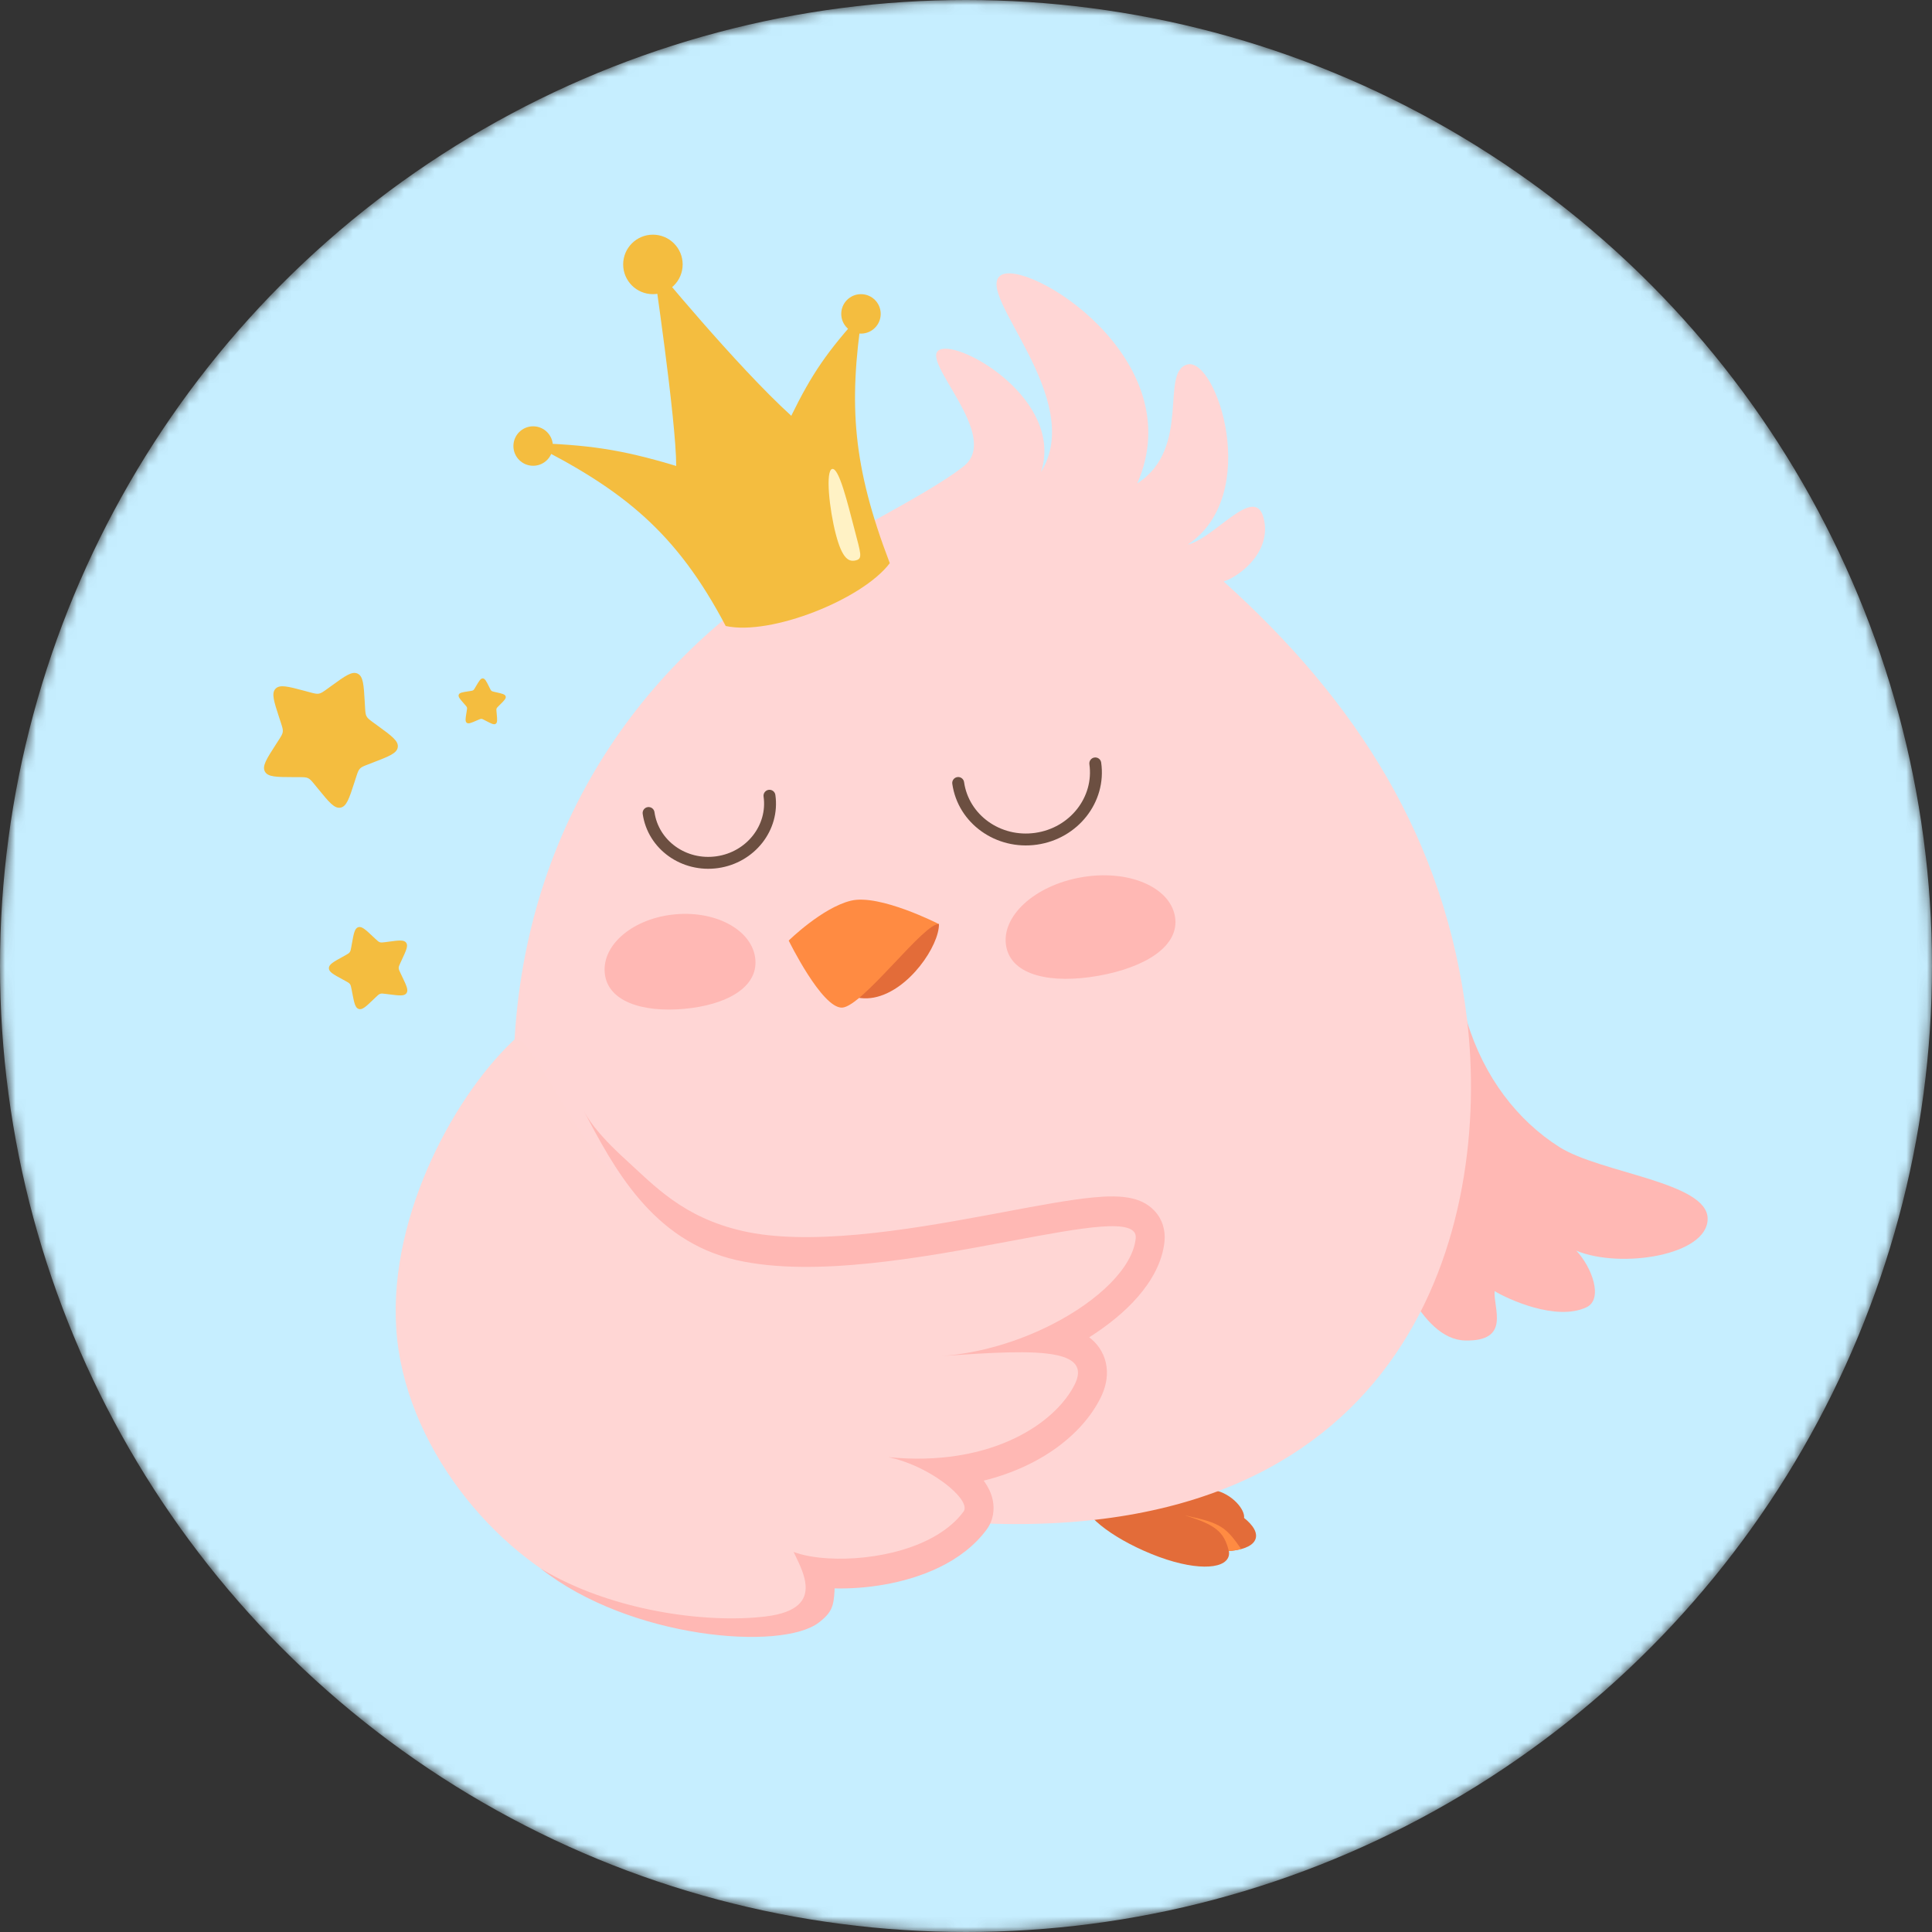 <svg width="189" height="189" viewBox="0 0 189 189" fill="none" xmlns="http://www.w3.org/2000/svg">
<rect x="0" y="0" width="189" height="189" fill="#333333" stroke="none"/>
<mask id="mask0_520_168" style="mask-type:alpha" maskUnits="userSpaceOnUse" x="0" y="0" width="189" height="189">
<circle cx="94.5" cy="94.5" r="94.5" fill="#D9D9D9"/>
</mask>
<g mask="url(#mask0_520_168)">
<circle cx="94.5" cy="94.5" r="94.5" fill="#C6EEFF"/>
<ellipse cx="2.563" cy="6.978" rx="2.563" ry="6.978" transform="matrix(0.191 -0.982 0.97 0.245 108.831 149.521)" fill="#E36C39"/>
<path d="M114.124 147.225C118.188 148.873 120.593 150.922 120.191 152.25C119.789 153.577 116.732 153.679 112.668 152.031C108.604 150.383 105.636 147.971 106.038 146.644C106.44 145.316 110.06 145.577 114.124 147.225Z" fill="#E36C39"/>
<ellipse cx="112.454" cy="146.968" rx="1.968" ry="4.733" transform="rotate(-75.423 112.454 146.968)" fill="#E36C39"/>
<path d="M118.331 148.662C120.106 149.01 121.539 149.323 121.696 148.525C121.853 147.727 120.548 146.117 118.773 145.769C116.997 145.421 115.431 145.785 115.274 146.583C115.117 147.381 116.556 148.313 118.331 148.662Z" fill="#E36C39"/>
<path d="M115.897 148.244C118.897 149.143 119.76 149.851 120.208 151.731C120.685 151.695 120.952 151.656 121.423 151.533C119.925 149.41 119.479 148.982 115.897 148.244Z" fill="#FF8B42"/>
<path d="M154.205 122.351C158.537 124.147 167.053 122.819 167.053 119.225C167.053 115.631 156.584 114.772 152.537 112.204C148.491 109.637 145.175 105.419 143.496 99.862C137.317 104.5 132.101 116.28 135.418 121.509C136.319 122.93 138.818 131.03 143.326 131.135C147.834 131.241 146.071 127.953 146.213 126.305C147.501 127.088 152.229 129.277 155.192 127.889C156.873 127.102 155.743 123.967 154.205 122.351Z" fill="#FFB8B4"/>
<path d="M94.275 45.612C90.515 48.596 80.934 53.066 77.381 55.84C61.292 65.998 50.225 83.192 50.225 105.566C50.225 127.94 54.138 147.305 96.153 149.024C138.169 150.743 145.892 119.727 143.514 99.717C141.418 82.078 132.671 68.558 119.706 56.886C121.44 56.312 124.484 53.83 123.595 50.608C122.706 47.385 118.817 52.663 116.196 53.275C123.484 48.385 118.997 35.013 116.196 35.648C113.395 36.284 116.64 43.825 111.252 47.294C116.64 35.061 100.291 25.092 97.849 26.969C95.407 28.845 106.277 39.023 101.836 46.185C104.126 39.164 93.965 33.244 91.916 34.22C89.868 35.196 98.035 42.629 94.275 45.612Z" fill="#FFD6D5"/>
<path d="M73.893 93.854C74.141 96.653 70.966 98.334 66.897 98.695C62.828 99.057 59.406 97.963 59.158 95.164C58.909 92.365 62.006 89.803 66.075 89.442C70.144 89.08 73.644 91.055 73.893 93.854Z" fill="#FFB8B4"/>
<path d="M114.939 89.638C115.455 92.551 112.015 94.649 107.456 95.457C102.898 96.264 98.946 95.475 98.43 92.563C97.915 89.65 101.192 86.634 105.751 85.827C110.309 85.019 114.423 86.726 114.939 89.638Z" fill="#FFB8B4"/>
<path d="M77.568 92.51C79.884 91.666 88.325 90.036 91.854 90.386C91.898 92.465 88.936 96.938 85.481 97.589C82.026 98.24 79.093 94.509 77.568 92.51Z" fill="#E36C39"/>
<path d="M77.156 92.013C77.156 92.013 80.433 88.793 83.246 88.11C86.059 87.427 91.87 90.41 91.87 90.41C90.532 90.088 84.35 98.507 82.373 98.572C80.397 98.637 77.156 92.013 77.156 92.013Z" fill="#FF8B42"/>
<path fill-rule="evenodd" clip-rule="evenodd" d="M107.065 74.104C106.747 74.149 106.526 74.444 106.571 74.762C107.028 77.963 104.685 80.989 101.275 81.475C97.866 81.962 94.769 79.713 94.312 76.513C94.267 76.195 93.972 75.973 93.654 76.019C93.335 76.064 93.114 76.359 93.159 76.678C93.714 80.562 97.443 83.199 101.44 82.629C105.438 82.058 108.279 78.483 107.724 74.598C107.679 74.279 107.384 74.058 107.065 74.104Z" fill="#6C4F41"/>
<path fill-rule="evenodd" clip-rule="evenodd" d="M75.192 77.267C74.874 77.313 74.653 77.608 74.698 77.926C75.096 80.708 73.059 83.343 70.087 83.768C67.115 84.192 64.422 82.232 64.025 79.45C63.98 79.132 63.685 78.911 63.366 78.956C63.048 79.002 62.827 79.296 62.872 79.615C63.367 83.081 66.692 85.429 70.252 84.921C73.811 84.412 76.346 81.228 75.851 77.761C75.806 77.443 75.511 77.222 75.192 77.267Z" fill="#6C4F41"/>
<path d="M89.954 143.168C99.84 144.155 103.125 139.36 105.108 135.489C107.091 131.619 104.993 131.456 96.709 132.01C105.794 131.403 111.231 125.277 111.716 120.368C112.157 115.914 86.597 125.441 72.42 122.205C58.244 118.97 55.459 106.414 50.623 101.424C44.801 106.634 38.023 118.623 38.763 129.977C39.502 141.331 48.321 151.949 57.305 155.937C62.847 158.397 69.298 159.801 75.16 159.101C81.022 158.4 80.15 155.157 79.191 153.113C82.861 154.525 90.75 152.597 94.257 147.878C95.096 146.748 94.044 144.016 89.954 143.168Z" fill="#FFD6D4"/>
<path d="M103.374 132.568C105.192 132.961 105.964 133.82 105.108 135.49C103.619 138.395 99.675 141.472 93.618 142.408C91.608 142.719 89.364 142.793 86.901 142.547C89.155 143.014 91.414 144.243 92.848 145.441C94.014 146.416 94.634 147.371 94.257 147.878C91.578 151.483 85.433 152.704 81.044 152.449C79.689 152.37 78.501 152.151 77.635 151.818C77.695 151.946 77.76 152.08 77.827 152.219C78.244 153.084 78.753 154.139 78.811 155.123C78.893 156.507 78.082 157.753 74.872 158.136C69.01 158.837 59.714 157.574 52.879 153.432C61.643 160.349 76.455 161.516 80.093 158.734C81.404 157.732 81.546 157.096 81.636 155.672C81.642 155.576 81.645 155.482 81.646 155.388C83.217 155.424 84.881 155.3 86.485 155.018C89.996 154.403 94.103 152.882 96.506 149.648C97.225 148.68 97.283 147.588 97.123 146.779C96.976 146.037 96.639 145.436 96.355 145.019C96.316 144.96 96.275 144.902 96.233 144.845C101.848 143.454 105.833 140.32 107.612 136.85C107.991 136.11 108.318 135.182 108.285 134.142C108.249 133.001 107.788 132.004 107.053 131.26C106.893 131.098 106.725 130.953 106.553 130.823C108.393 129.661 110.04 128.321 111.308 126.865C112.611 125.367 113.714 123.514 113.92 121.431C114.023 120.388 113.731 119.281 112.917 118.424C112.218 117.688 111.367 117.386 110.779 117.244C109.617 116.963 108.209 117.018 106.914 117.143C104.623 117.364 101.569 117.937 98.286 118.553L98.284 118.553C97.711 118.66 97.132 118.769 96.549 118.877C92.531 119.624 88.159 120.388 83.936 120.771C79.684 121.158 75.779 121.138 72.652 120.424C66.829 119.095 64.05 116.033 61.163 113.401C58.276 110.769 57.464 109.343 57.066 108.585C60.017 114.205 63.786 121.384 72.041 123.268C79.657 125.006 90.492 122.975 98.821 121.414C105.994 120.069 111.308 119.073 111.104 121.134C110.821 123.994 107.484 127.226 102.951 129.546C99.703 131.209 95.84 132.404 92.046 132.657L92.257 132.643C96.883 132.334 101.012 132.058 103.374 132.568Z" fill="#FFB8B4"/>
<path d="M27.308 70.186C26.793 68.608 26.535 67.818 26.952 67.378C27.369 66.937 28.171 67.151 29.776 67.579L30.279 67.714C30.741 67.837 30.972 67.899 31.199 67.857C31.426 67.815 31.619 67.675 32.006 67.396L32.426 67.092C33.765 66.121 34.435 65.636 34.985 65.899C35.535 66.161 35.584 66.989 35.68 68.645L35.71 69.164C35.738 69.641 35.752 69.88 35.863 70.083C35.974 70.286 36.167 70.427 36.555 70.709L36.976 71.016C38.319 71.995 38.991 72.484 38.914 73.087C38.837 73.69 38.065 73.987 36.52 74.582L36.036 74.769C35.59 74.941 35.367 75.026 35.209 75.194C35.051 75.361 34.977 75.588 34.831 76.042L34.671 76.536C34.161 78.111 33.907 78.898 33.309 79.008C32.711 79.118 32.186 78.475 31.135 77.187L30.805 76.783C30.502 76.412 30.351 76.226 30.142 76.126C29.933 76.027 29.694 76.026 29.216 76.024L28.696 76.023C27.038 76.017 26.209 76.015 25.916 75.48C25.624 74.945 26.071 74.25 26.967 72.859L27.247 72.423C27.506 72.022 27.634 71.821 27.664 71.592C27.693 71.363 27.619 71.136 27.47 70.681L27.308 70.186Z" fill="#F4BD3F"/>
<path d="M34.427 92.3C34.605 91.314 34.693 90.821 35.041 90.706C35.389 90.591 35.754 90.935 36.484 91.621L36.712 91.836C36.923 92.034 37.028 92.133 37.161 92.176C37.293 92.219 37.436 92.2 37.721 92.162L38.031 92.12C39.021 91.988 39.516 91.922 39.733 92.219C39.95 92.516 39.739 92.969 39.316 93.877L39.184 94.161C39.062 94.423 39.001 94.553 39.002 94.693C39.003 94.833 39.065 94.963 39.191 95.224L39.327 95.507C39.761 96.412 39.977 96.864 39.764 97.162C39.55 97.461 39.055 97.398 38.064 97.272L37.753 97.233C37.467 97.196 37.324 97.178 37.192 97.222C37.06 97.265 36.956 97.365 36.748 97.564L36.522 97.781C35.801 98.472 35.44 98.818 35.091 98.705C34.742 98.593 34.647 98.1 34.457 97.115L34.398 96.806C34.343 96.522 34.315 96.38 34.233 96.268C34.151 96.155 34.024 96.086 33.77 95.949L33.494 95.799C32.614 95.322 32.175 95.083 32.172 94.715C32.17 94.347 32.607 94.106 33.48 93.623L33.754 93.471C34.006 93.332 34.132 93.263 34.213 93.149C34.294 93.036 34.32 92.894 34.371 92.609L34.427 92.3Z" fill="#F4BD3F"/>
<path d="M46.579 67.105C46.873 66.607 47.019 66.358 47.23 66.365C47.442 66.373 47.571 66.632 47.828 67.149L47.909 67.312C47.984 67.461 48.021 67.536 48.084 67.585C48.147 67.635 48.228 67.653 48.39 67.69L48.567 67.729C49.129 67.856 49.41 67.919 49.468 68.123C49.526 68.327 49.321 68.531 48.911 68.937L48.782 69.065C48.664 69.182 48.605 69.241 48.577 69.317C48.55 69.392 48.557 69.475 48.573 69.642L48.59 69.822C48.644 70.399 48.671 70.687 48.495 70.806C48.32 70.925 48.065 70.792 47.553 70.525L47.393 70.442C47.245 70.365 47.172 70.326 47.091 70.323C47.011 70.321 46.935 70.354 46.782 70.42L46.617 70.492C46.088 70.722 45.823 70.837 45.657 70.706C45.49 70.576 45.537 70.29 45.632 69.718L45.661 69.539C45.688 69.374 45.702 69.292 45.68 69.215C45.658 69.137 45.603 69.075 45.493 68.949L45.374 68.813C44.993 68.379 44.803 68.161 44.875 67.962C44.947 67.762 45.232 67.719 45.802 67.632L45.98 67.605C46.145 67.58 46.227 67.567 46.293 67.522C46.36 67.477 46.402 67.405 46.487 67.262L46.579 67.105Z" fill="#F4BD3F"/>
<path d="M70.993 61.238C66.151 52.047 60.967 47.909 51.829 43.324C57.465 43.511 60.609 43.914 66.151 45.583C66.151 41.072 63.891 25.867 63.891 25.867C63.891 25.867 72.04 35.805 77.407 40.675C79.414 36.58 80.918 34.371 84.352 30.601C83.001 39.633 83.415 45.583 87.043 55.091C84.376 58.637 75.403 62.212 70.993 61.238Z" fill="#F4BD3F"/>
<path d="M83.571 51.714C84.216 54.182 84.404 54.641 83.739 54.815C83.073 54.989 82.414 54.746 81.769 52.278C81.124 49.81 80.739 46.052 81.404 45.878C82.069 45.704 82.926 49.246 83.571 51.714Z" fill="#FFF2C5"/>
<circle cx="63.872" cy="25.867" r="2.91" fill="#F4BD3F"/>
<circle cx="52.155" cy="43.634" r="1.93" fill="#F4BD3F"/>
<circle cx="84.226" cy="30.706" r="1.93" fill="#F4BD3F"/>
</g>
</svg>
